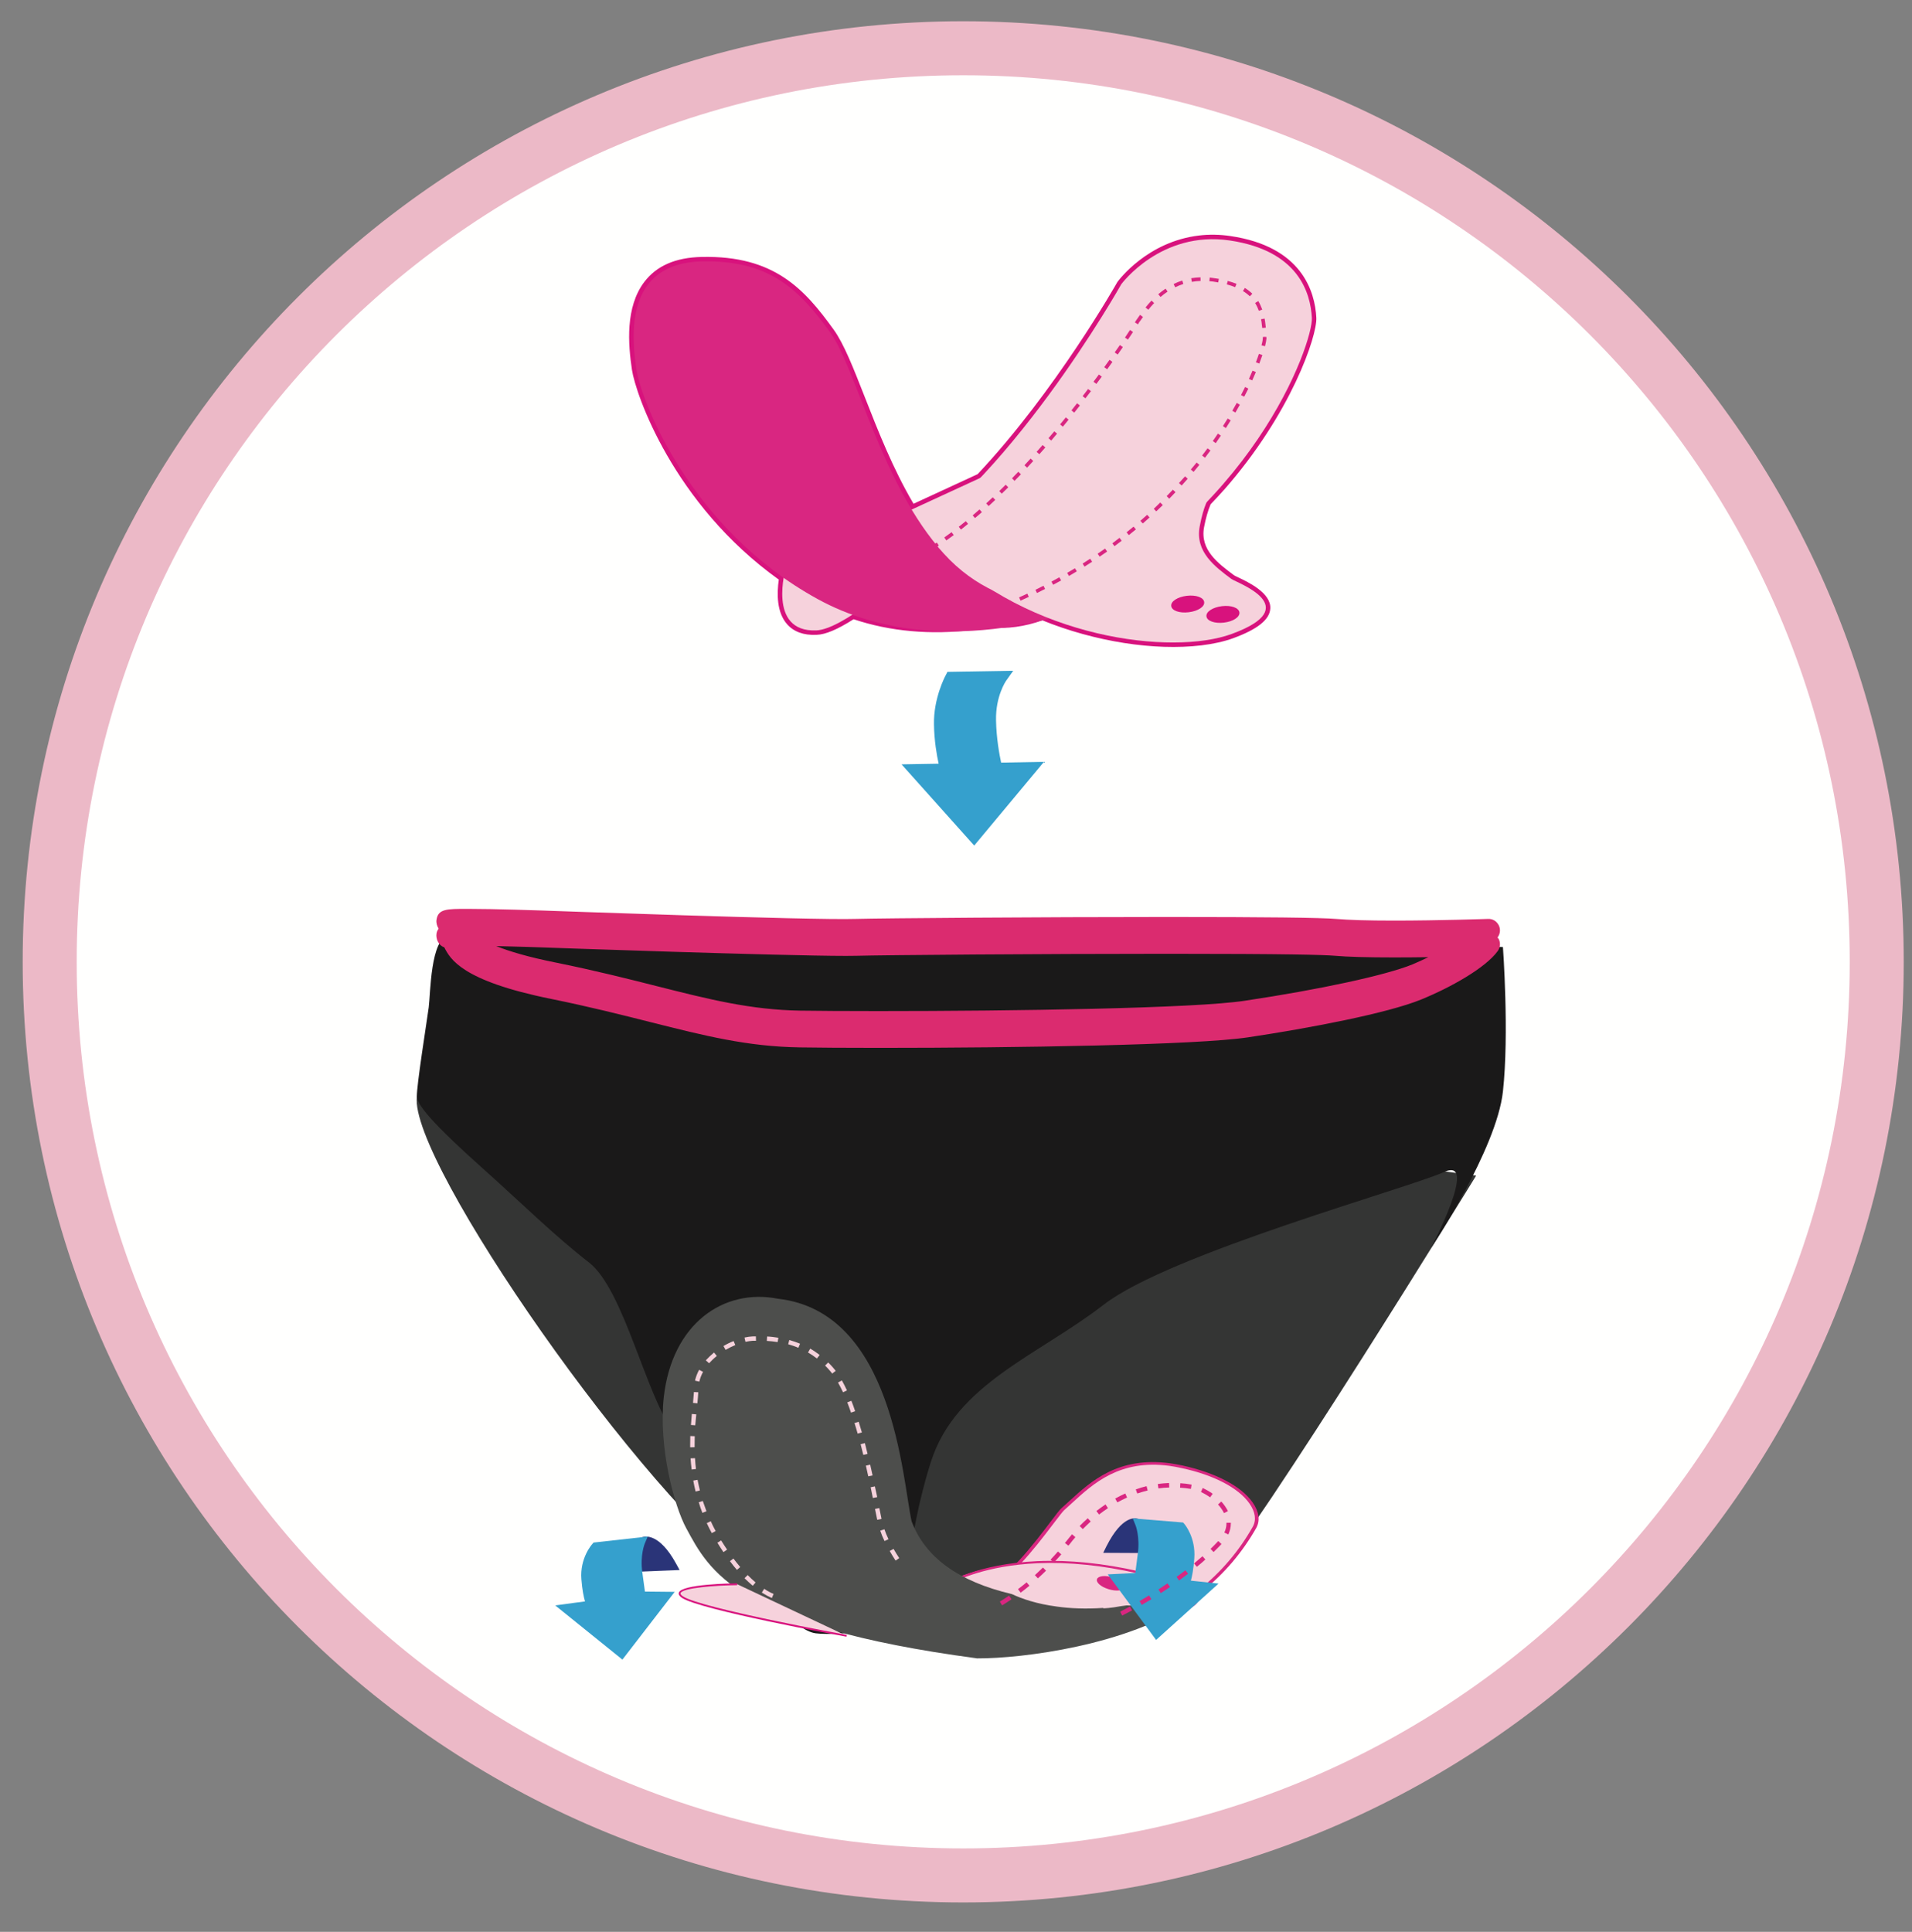 <?xml version="1.0" encoding="UTF-8"?> <svg xmlns="http://www.w3.org/2000/svg" xmlns:xlink="http://www.w3.org/1999/xlink" width="97px" height="98px" viewBox="0 0 97 98" version="1.1"><rect x="0" y="0" width="97" height="98" fill="#808080" stroke="none"/><title>Group</title><g id="Page-1" stroke="none" stroke-width="1" fill="none" fill-rule="evenodd"><g id="Copy-of-New-Packaging---Use-and-Care--A4-(1)" transform="translate(-152, -74)"><g id="Group" transform="translate(153.94, 76.448)"><path d="M93.798,47.119 C93.798,73.02 72.799,94.018 46.9,94.018 C20.999,94.018 0,73.02 0,47.119 C0,21.22 20.999,0.222 46.9,0.222 C72.799,0.222 93.798,21.22 93.798,47.119" id="Fill-380" fill="#FFFFFE"></path><path d="M72.948,57.19 C72.948,57.19 62.061,74.946 59.26,78.112 C56.458,81.276 42.302,81.7 36.515,77.648 C30.729,73.595 18.798,56.444 19.209,53.19 C19.62,49.943 72.948,57.19 72.948,57.19" id="Fill-382" fill="#343534"></path><path d="M74.307,45.594 C74.307,45.594 74.63,49.987 74.307,52.923 C73.987,55.865 70.653,60.873 70.653,60.873 C70.653,60.873 73.127,56.187 71.316,57.01 C69.5,57.83 57.375,61.163 54.055,63.736 C50.734,66.309 46.55,67.753 45.287,71.711 C44.023,75.665 44.034,79.24 43.592,79.749 C43.152,80.262 40.474,80.537 39.442,80.408 C38.407,80.284 36.559,78.144 36.137,76.715 C35.713,75.29 33.659,72.088 32.235,70.202 C30.818,68.319 29.711,62.98 27.945,61.6 C26.174,60.228 24.536,58.596 22.492,56.772 C20.451,54.947 19.233,53.695 19.209,53.19 C19.183,52.687 19.719,49.335 19.81,48.656 C19.899,47.98 19.899,45.108 20.832,45.027 C21.77,44.94 74.307,45.594 74.307,45.594" id="Fill-384" fill="#1A1919"></path><path d="M70.522,46.109 C70.257,46.235 69.993,46.362 69.719,46.475 C68.364,47.027 65.017,47.75 61.196,48.321 C58.636,48.707 49.582,48.843 42.606,48.843 C40.918,48.843 39.524,48.834 38.655,48.821 C36.134,48.779 34.038,48.25 31.389,47.58 C29.92,47.208 28.254,46.787 26.25,46.381 C24.856,46.101 23.899,45.815 23.233,45.546 C24.369,45.572 25.479,45.611 25.483,45.611 C25.603,45.618 37.675,46.044 40.977,46.044 L41.5,46.039 C42.91,46 50.871,45.937 57.288,45.937 C63.38,45.937 65.258,45.992 65.761,46.036 C66.411,46.094 67.426,46.122 68.779,46.122 C69.363,46.122 69.954,46.117 70.522,46.109 M74.029,45.115 C74.033,45.108 74.043,45.1 74.045,45.093 C74.176,44.912 74.193,44.673 74.088,44.476 C73.98,44.281 73.791,44.158 73.552,44.168 C73.549,44.168 71.064,44.253 68.779,44.253 C67.459,44.253 66.48,44.223 65.863,44.17 C65.098,44.102 62.215,44.07 57.291,44.07 C50.865,44.07 42.884,44.131 41.466,44.168 C39.22,44.241 25.652,43.743 25.525,43.74 C25.525,43.74 23.164,43.658 21.773,43.658 C20.721,43.658 20.288,43.658 20.206,44.211 C20.183,44.367 20.228,44.525 20.313,44.661 C20.267,44.729 20.222,44.801 20.206,44.909 C20.163,45.196 20.32,45.523 20.597,45.608 C20.905,46.202 21.476,47.307 26.018,48.226 C27.984,48.625 29.629,49.042 31.083,49.409 C33.816,50.097 35.971,50.643 38.635,50.685 C39.524,50.699 40.958,50.709 42.691,50.709 C49.676,50.709 58.76,50.568 61.37,50.176 C64.491,49.709 68.439,48.958 70.16,48.256 C71.649,47.649 73.428,46.653 74.045,45.796 C74.176,45.614 74.193,45.376 74.088,45.176 C74.072,45.151 74.045,45.137 74.029,45.115" id="Fill-386" fill="#DB2B6F"></path><path d="M54.159,79.098 L54.077,78.748 C59.491,78.131 59.831,74.465 59.831,74.465 C59.223,79.082 54.204,79.087 54.159,79.098" id="Fill-388" fill="#1A1919"></path><path d="M58.019,71.956 C54.692,71.24 53.239,73.004 51.985,74.104 C51.622,74.424 49.101,78.296 48.109,77.784 C48.109,77.784 51.351,80.398 58.989,78.226 C60.017,77.404 60.955,76.36 61.703,75.035 C62.202,74.146 61.079,72.622 58.019,71.956" id="Fill-390" fill="#F6D2DC"></path><path d="M55.139,78.996 C54.796,79.03 54.466,79.058 54.153,79.071 L54.16,79.098 C54.172,79.098 54.564,79.092 55.139,78.996" id="Fill-392" fill="#5792B0"></path><path d="M55.458,78.96 C54.002,78.934 52.483,78.853 51.037,78.66 C50.328,78.566 49.665,78.451 49.052,78.307 C49.62,78.554 50.452,78.824 51.576,78.975 C52.311,79.071 53.166,79.12 54.152,79.071 C54.466,79.058 54.796,79.03 55.139,78.996 C55.243,78.986 55.351,78.974 55.458,78.96" id="Fill-394" fill="#67A8D0"></path><path d="M49.907,80.275 L49.74,80.262 C49.669,80.256 49.603,80.248 49.541,80.239 C49.476,80.228 49.414,80.219 49.358,80.214 L49.322,80.329 C49.385,80.345 49.45,80.352 49.525,80.365 C49.591,80.372 49.659,80.378 49.734,80.386 L49.897,80.399 L49.907,80.275 Z M53.535,80.282 C53.358,80.446 53.28,80.515 53.244,80.545 L53.219,80.545 C53.068,80.535 52.904,80.521 52.721,80.505 L52.719,80.629 C52.901,80.646 53.068,80.659 53.215,80.667 L53.329,80.676 L53.352,80.652 C53.355,80.649 53.387,80.623 53.672,80.365 L53.535,80.282 Z M49.436,79.725 C49.195,79.806 49.038,79.884 48.967,79.964 L49.107,80.039 C49.149,79.996 49.251,79.927 49.518,79.842 L49.436,79.725 Z M50.253,79.284 L49.914,79.592 L50.051,79.675 L50.387,79.367 L50.253,79.284 Z M54.204,79.675 C54.08,79.792 53.969,79.888 53.875,79.979 L54.009,80.058 C54.106,79.969 54.218,79.872 54.342,79.753 L54.347,79.75 L54.204,79.675 Z" id="Fill-396" fill="#6D91BE"></path><path d="M51.569,79.04 L51.569,79.04 C49.173,78.725 48.089,77.866 48.043,77.828 L47.513,77.404 L48.153,77.73 L48.252,77.762 C49.003,77.859 50.59,75.765 51.353,74.758 C51.625,74.396 51.82,74.139 51.912,74.059 C52.039,73.946 52.176,73.827 52.313,73.698 C53.414,72.69 54.786,71.435 57.408,71.782 C57.613,71.811 57.822,71.848 58.041,71.894 C59.726,72.263 61.029,72.94 61.607,73.767 C61.933,74.231 61.999,74.69 61.79,75.066 C61.088,76.302 60.17,77.386 59.056,78.274 L59.024,78.292 C56.252,79.074 53.744,79.332 51.569,79.04 M48.398,77.895 C48.823,78.155 49.865,78.683 51.586,78.911 C53.724,79.191 56.193,78.943 58.932,78.168 C60.023,77.286 60.927,76.226 61.617,75.001 C61.806,74.664 61.748,74.248 61.447,73.822 C60.891,73.03 59.634,72.374 58.002,72.026 C57.793,71.98 57.588,71.941 57.388,71.913 C54.87,71.577 53.532,72.805 52.457,73.789 C52.32,73.912 52.189,74.034 52.059,74.15 C51.98,74.219 51.775,74.489 51.516,74.829 C50.426,76.269 49.212,77.789 48.398,77.895" id="Fill-398" fill="#D92681"></path><path d="M45.983,77.913 C45.983,77.913 49.215,75.838 55.706,77.324 C59.804,78.263 58.935,79.133 57.111,79.405 C57.111,79.405 49.444,79.56 45.983,77.913" id="Fill-400" fill="#F6D2DC"></path><path d="M57.251,79.463 L57.241,79.463 C57.163,79.463 49.502,79.592 46.054,77.956 L45.982,77.922 L46.048,77.876 C46.063,77.866 47.638,76.88 50.694,76.746 C52.304,76.678 54.048,76.854 55.873,77.271 C58.439,77.859 58.91,78.379 58.855,78.714 C58.799,79.04 58.208,79.316 57.264,79.463 L57.251,79.463 Z M46.253,77.905 C49.63,79.453 56.921,79.359 57.231,79.349 C58.09,79.218 58.626,78.983 58.672,78.707 C58.714,78.464 58.397,77.971 55.798,77.373 C54.002,76.962 52.284,76.785 50.697,76.854 C48.085,76.968 46.59,77.72 46.253,77.905 L46.253,77.905 Z" id="Fill-402" fill="#D92681"></path><path d="M55.1,78.088 C55.038,78.255 54.675,78.287 54.293,78.168 C53.908,78.049 53.65,77.824 53.715,77.654 C53.781,77.492 54.146,77.451 54.525,77.579 C54.911,77.693 55.168,77.922 55.1,78.088" id="Fill-404" fill="#D92681"></path><path d="M37.534,63.437 C34.763,62.888 32.15,64.706 31.735,68.431 C31.458,70.96 32.263,73.958 32.878,75.084 C34.017,77.179 35.366,80.049 47.621,81.677 C47.621,81.677 45.346,81.667 47.638,81.68 C49.936,81.691 55.302,81.004 58.427,78.829 C57.8,79.267 56.053,78.997 55.217,78.992 C55.119,79.002 55.02,79.018 54.93,79.031 C54.403,79.133 54.048,79.142 54.034,79.142 L54.028,79.121 C53.134,79.181 52.352,79.147 51.686,79.053 C50.668,78.921 49.91,78.661 49.397,78.42 C46.675,77.777 44.996,76.554 44.313,74.737 L44.31,74.737 C43.827,72.543 43.392,64.1 37.534,63.437" id="Fill-406" fill="#4D4E4C"></path><path d="M55.696,74.817 C55.696,74.817 55.144,74.63 54.4,76.095 L56.04,76.105 C56.04,76.105 56.196,75.468 55.696,74.817" id="Fill-408" fill="#2A3478"></path><path d="M54.028,76.326 L54.194,75.99 C54.988,74.424 55.651,74.556 55.771,74.597 L55.837,74.621 L55.882,74.677 C56.441,75.407 56.268,76.129 56.261,76.162 L56.218,76.337 L54.028,76.326 Z M55.576,75.038 C55.448,75.067 55.151,75.254 54.789,75.871 L55.834,75.874 C55.837,75.684 55.804,75.374 55.576,75.038 L55.576,75.038 Z" id="Fill-410" fill="#2A3478"></path><path d="M55.88,74.839 C55.88,74.839 56.138,75.48 56.014,76.418 C55.883,77.357 55.866,77.572 55.866,77.572 L54.697,77.628 L56.748,80.406 L59.344,78.059 L58.165,77.937 C58.165,77.937 58.349,77.582 58.42,76.598 C58.492,75.619 57.97,75.006 57.97,75.006 L55.88,74.839 Z" id="Fill-412" fill="#35A0CD"></path><path d="M56.712,80.744 L54.26,77.419 L55.657,77.349 C55.681,77.181 55.717,76.89 55.781,76.387 C55.902,75.519 55.671,74.929 55.667,74.924 L55.527,74.578 L58.08,74.787 L58.143,74.858 C58.165,74.883 58.731,75.551 58.649,76.617 C58.609,77.154 58.538,77.515 58.476,77.737 L59.88,77.886 L56.712,80.744 Z M55.135,77.838 L56.784,80.063 L58.809,78.235 L57.807,78.131 L57.963,77.828 C57.963,77.828 58.123,77.487 58.191,76.583 C58.244,75.89 57.966,75.4 57.846,75.225 L56.19,75.097 C56.252,75.392 56.317,75.867 56.239,76.45 C56.114,77.361 56.095,77.585 56.095,77.589 L56.075,77.789 L55.135,77.838 Z" id="Fill-414" fill="#35A0CD"></path><path d="M30.739,75.743 C30.739,75.743 31.337,75.538 32.136,76.981 L30.37,77.055 C30.37,77.055 30.2,76.418 30.739,75.743" id="Fill-416" fill="#2A3478"></path><path d="M32.538,77.198 L32.355,76.865 C31.507,75.326 30.792,75.483 30.657,75.528 L30.589,75.552 L30.54,75.612 C29.939,76.368 30.122,77.09 30.129,77.118 L30.171,77.293 L32.538,77.198 Z M30.873,75.962 C31.01,75.99 31.327,76.162 31.719,76.769 L30.592,76.814 C30.589,76.626 30.625,76.306 30.873,75.962 L30.873,75.962 Z" id="Fill-418" fill="#2A3478"></path><path d="M30.54,75.777 C30.54,75.777 30.263,76.43 30.396,77.366 C30.537,78.307 30.553,78.521 30.553,78.521 L31.813,78.533 L29.597,81.403 L26.805,79.147 L28.075,78.975 C28.075,78.975 27.879,78.628 27.804,77.643 C27.726,76.662 28.29,76.023 28.29,76.023 L30.54,75.777 Z" id="Fill-420" fill="#35A0CD"></path><path d="M29.636,81.743 L32.287,78.306 L30.779,78.291 C30.756,78.123 30.717,77.829 30.648,77.328 C30.521,76.457 30.769,75.859 30.772,75.852 L30.922,75.499 L28.173,75.805 L28.104,75.885 C28.081,75.909 27.471,76.6 27.556,77.668 C27.598,78.207 27.673,78.567 27.739,78.79 L26.227,78.992 L29.636,81.743 Z M31.34,78.761 L29.561,81.059 L27.383,79.3 L28.457,79.157 L28.293,78.861 C28.293,78.861 28.12,78.522 28.049,77.617 C27.993,76.927 28.293,76.421 28.424,76.24 L30.207,76.044 C30.139,76.347 30.07,76.825 30.155,77.406 C30.285,78.32 30.309,78.546 30.309,78.549 L30.328,78.746 L31.34,78.761 Z" id="Fill-422" fill="#35A0CD"></path><path d="M64.614,13.678 C64.546,12.421 63.945,10.266 60.448,9.751 C56.95,9.238 54.945,11.971 54.945,11.971 C54.945,11.971 51.837,17.505 47.795,21.793 L44.31,23.403 C42.272,20.02 41.27,15.935 40.17,14.407 C38.589,12.22 37.096,10.744 33.677,10.813 C29.714,10.896 30.102,14.668 30.347,16.29 C30.569,17.758 32.649,23.206 37.815,26.851 C37.662,27.769 37.58,29.605 39.47,29.532 C39.931,29.511 40.581,29.202 41.336,28.714 C43.759,29.548 46.204,29.509 48.258,29.159 C49.11,29.233 50.014,29.122 50.949,28.778 C54.672,30.308 58.541,30.447 60.539,29.715 C64.324,28.333 60.791,27.113 60.533,26.923 C59.703,26.304 58.681,25.548 58.923,24.26 C59.027,23.692 59.158,23.298 59.285,23.006 C59.52,22.759 59.749,22.516 59.968,22.27 L59.974,22.268 L59.968,22.268 C63.426,18.346 64.654,14.475 64.614,13.678" id="Fill-424" fill="#FFFFFE"></path><path d="M50.955,28.534 L51.037,28.566 C53.656,29.64 56.614,30.118 58.952,29.837 C59.53,29.768 60.036,29.655 60.461,29.5 C61.819,29.004 62.038,28.595 62.051,28.395 C62.074,27.917 61.056,27.431 60.67,27.249 C60.533,27.183 60.434,27.132 60.398,27.105 C59.566,26.485 58.43,25.642 58.697,24.217 C58.799,23.693 58.92,23.266 59.076,22.911 L59.119,22.847 C59.353,22.602 59.579,22.364 59.795,22.119 L59.844,22.058 C63.315,18.1 64.415,14.305 64.383,13.687 C64.31,12.251 63.559,10.44 60.415,9.978 C59.916,9.903 59.419,9.895 58.939,9.954 C56.529,10.243 55.144,12.09 55.129,12.107 C55.112,12.139 51.975,17.691 47.961,21.951 L47.889,22.002 L44.223,23.694 L44.114,23.519 C42.997,21.665 42.207,19.648 41.512,17.871 C40.953,16.447 40.47,15.216 39.987,14.543 C38.524,12.515 37.13,10.971 33.684,11.041 C32.486,11.069 31.647,11.431 31.114,12.13 C30.243,13.271 30.39,15.03 30.576,16.255 C30.749,17.413 32.61,22.899 37.949,26.666 L38.066,26.749 L38.041,26.889 C37.952,27.421 37.871,28.388 38.335,28.916 C38.579,29.192 38.958,29.322 39.465,29.3 C39.852,29.28 40.44,29.022 41.212,28.524 L41.303,28.461 L41.41,28.5 C43.229,29.125 45.241,29.311 47.383,29.055 C47.671,29.018 47.948,28.977 48.219,28.932 L48.248,28.928 L48.277,28.93 C49.127,29.004 50.005,28.882 50.87,28.565 L50.955,28.534 Z M59.008,30.291 L59.008,30.291 C56.617,30.576 53.61,30.103 50.942,29.022 C50.051,29.339 49.146,29.461 48.267,29.388 C48,29.433 47.72,29.476 47.435,29.509 C45.268,29.768 43.223,29.587 41.365,28.965 C40.555,29.48 39.941,29.744 39.48,29.757 C38.831,29.786 38.328,29.601 37.992,29.218 C37.466,28.624 37.466,27.683 37.57,26.955 C32.189,23.101 30.302,17.51 30.122,16.323 C29.926,15.016 29.776,13.133 30.749,11.852 C31.369,11.041 32.319,10.613 33.675,10.586 C37.339,10.511 38.867,12.212 40.355,14.275 C40.875,14.994 41.365,16.249 41.936,17.704 C42.605,19.409 43.36,21.335 44.405,23.108 L47.657,21.606 C51.621,17.39 54.717,11.915 54.746,11.86 C54.821,11.755 56.274,9.811 58.884,9.5 C59.406,9.436 59.941,9.446 60.48,9.526 C64.111,10.059 64.771,12.348 64.84,13.665 C64.889,14.586 63.559,18.54 60.141,22.421 L59.98,22.277 L59.98,22.281 L60.138,22.421 C59.929,22.658 59.707,22.896 59.478,23.133 C59.344,23.45 59.233,23.83 59.144,24.301 C58.933,25.446 59.853,26.129 60.663,26.733 C60.699,26.758 60.771,26.792 60.869,26.838 C61.411,27.096 62.544,27.638 62.505,28.416 C62.479,28.979 61.861,29.476 60.618,29.93 C60.16,30.096 59.618,30.217 59.008,30.291 L59.008,30.291 Z" id="Fill-426" fill="#D8127D"></path><path d="M37.93,26.345 C37.93,26.345 36.957,29.63 39.471,29.532 C41.989,29.427 50.192,20.689 50.192,20.689 L37.93,26.345 Z" id="Fill-428" fill="#F6D2DC"></path><path d="M60.448,9.751 C56.95,9.237 54.945,11.971 54.945,11.971 C54.945,11.971 49.1,22.384 43.011,25.713 C44.66,28.336 47.905,30.228 51.53,28.542 C61.597,23.859 64.679,14.936 64.614,13.678 C64.546,12.421 63.945,10.266 60.448,9.751" id="Fill-430" fill="#F6D2DC"></path><path d="M53.571,28.198 C53.571,28.198 49.153,29.177 45.946,25.64 C42.743,22.102 41.531,16.297 40.17,14.406 C38.589,12.22 37.096,10.745 33.677,10.812 C29.714,10.896 30.102,14.668 30.347,16.291 C30.595,17.913 33.091,24.401 39.536,27.939 C45.982,31.477 53.571,28.198 53.571,28.198" id="Fill-432" fill="#D92681"></path><path d="M59.975,22.268 C59.975,22.268 59.309,22.2 58.923,24.26 C58.682,25.548 59.704,26.304 60.534,26.923 C60.791,27.113 64.325,28.333 60.539,29.715 C57.529,30.815 50.28,29.964 45.672,25.325" id="Fill-434" fill="#F6D2DC"></path><path d="M48.829,31.914 C48.829,31.914 48.242,32.735 48.267,34.085 C48.291,35.435 48.595,36.566 48.595,36.566 L50.322,36.534 L47.475,39.951 L44.506,36.637 L46.087,36.607 C46.087,36.607 45.786,35.535 45.76,34.292 C45.74,33.05 46.321,31.961 46.321,31.961 L48.829,31.914 Z" id="Fill-436" fill="#35A0CD"></path><path d="M46.126,31.635 L49.463,31.579 L49.091,32.102 C49.088,32.112 48.568,32.863 48.591,34.082 C48.607,35.011 48.765,35.842 48.849,36.238 L51.023,36.198 L47.484,40.447 L43.798,36.327 L45.679,36.294 C45.584,35.859 45.453,35.113 45.443,34.299 C45.414,32.987 46.008,31.854 46.038,31.808 L46.126,31.635 Z M48.291,32.248 L46.527,32.278 C46.377,32.615 46.07,33.419 46.087,34.283 C46.109,35.468 46.397,36.513 46.4,36.522 L46.511,36.928 L45.222,36.95 L47.465,39.458 L49.616,36.872 L48.35,36.897 L48.284,36.651 C48.268,36.602 47.968,35.465 47.941,34.094 C47.929,33.287 48.114,32.656 48.291,32.248 L48.291,32.248 Z" id="Fill-438" fill="#35A0CD"></path><path d="M35.458,77.917 C35.458,77.917 31.774,77.959 32.682,78.571 C33.593,79.184 41.009,80.534 41.009,80.534" id="Fill-440" fill="#F6D2DC"></path><path d="M41.003,80.58 C40.698,80.527 33.564,79.218 32.656,78.61 C32.525,78.52 32.473,78.434 32.499,78.347 C32.627,77.915 35.167,77.876 35.458,77.872 L35.458,77.966 C34.39,77.976 32.669,78.098 32.584,78.375 C32.568,78.43 32.656,78.5 32.708,78.534 C33.6,79.133 40.943,80.476 41.019,80.491 L41.003,80.58 Z" id="Fill-442" fill="#D8127D"></path><path d="M56.83,73.058 L56.797,72.837 C56.986,72.805 57.176,72.795 57.368,72.783 L57.379,73.011 C57.189,73.014 57.006,73.034 56.83,73.058 L56.83,73.058 Z M58.476,73.082 C58.293,73.053 58.11,73.031 57.927,73.021 L57.94,72.795 C58.136,72.805 58.325,72.829 58.512,72.866 L58.476,73.082 Z M55.756,73.316 L55.681,73.109 C55.86,73.041 56.046,72.988 56.228,72.944 L56.284,73.162 C56.104,73.206 55.926,73.261 55.756,73.316 L55.756,73.316 Z M59.452,73.512 C59.305,73.406 59.144,73.313 58.988,73.241 L59.076,73.037 C59.249,73.119 59.423,73.216 59.583,73.33 L59.452,73.512 Z M54.746,73.767 L54.636,73.573 C54.802,73.479 54.975,73.393 55.148,73.316 L55.239,73.52 C55.073,73.595 54.903,73.68 54.746,73.767 L54.746,73.767 Z M60.157,74.311 C60.082,74.159 59.98,74.01 59.853,73.873 L60.02,73.723 C60.16,73.879 60.274,74.042 60.356,74.209 L60.157,74.311 Z M53.819,74.382 L53.682,74.204 C53.832,74.091 53.989,73.974 54.145,73.87 L54.269,74.059 C54.116,74.159 53.966,74.268 53.819,74.382 L53.819,74.382 Z M52.993,75.121 L52.833,74.965 C52.97,74.827 53.104,74.696 53.244,74.572 L53.394,74.735 C53.258,74.859 53.127,74.99 52.993,75.121 L52.993,75.121 Z M60.376,75.395 L60.174,75.298 C60.245,75.147 60.281,74.99 60.281,74.829 L60.278,74.8 L60.503,74.8 L60.503,74.827 C60.503,75.024 60.461,75.211 60.376,75.395 L60.376,75.395 Z M52.262,75.963 L52.085,75.824 L52.167,75.728 C52.258,75.612 52.35,75.496 52.447,75.385 L52.617,75.532 C52.522,75.636 52.432,75.75 52.343,75.867 L52.262,75.963 Z M59.628,76.286 L59.475,76.126 C59.618,75.986 59.749,75.855 59.866,75.728 L60.03,75.881 C59.909,76.008 59.775,76.144 59.628,76.286 L59.628,76.286 Z M51.523,76.825 L51.357,76.671 C51.484,76.54 51.605,76.401 51.732,76.258 L51.902,76.404 C51.775,76.547 51.647,76.689 51.523,76.825 L51.523,76.825 Z M58.779,77.034 L58.636,76.864 C58.786,76.74 58.926,76.619 59.066,76.498 L59.21,76.664 C59.076,76.788 58.93,76.914 58.779,77.034 L58.779,77.034 Z M50.714,77.62 L50.563,77.458 C50.697,77.334 50.831,77.206 50.969,77.073 L51.128,77.23 C50.988,77.37 50.851,77.497 50.714,77.62 L50.714,77.62 Z M57.878,77.728 L57.751,77.546 C57.904,77.435 58.055,77.323 58.198,77.21 L58.335,77.386 C58.188,77.497 58.035,77.614 57.878,77.728 L57.878,77.728 Z M49.842,78.347 L49.705,78.168 C49.845,78.064 49.992,77.949 50.143,77.823 L50.286,77.994 C50.133,78.122 49.982,78.243 49.842,78.347 L49.842,78.347 Z M56.95,78.37 L56.83,78.185 C56.986,78.083 57.14,77.981 57.29,77.876 L57.421,78.059 C57.264,78.161 57.107,78.265 56.95,78.37 L56.95,78.37 Z M55.984,78.968 L55.873,78.776 C56.033,78.683 56.193,78.584 56.356,78.486 L56.474,78.678 C56.31,78.776 56.15,78.872 55.984,78.968 L55.984,78.968 Z M48.898,78.992 L48.784,78.8 C48.925,78.714 49.081,78.611 49.251,78.496 L49.378,78.683 C49.205,78.8 49.042,78.902 48.898,78.992 L48.898,78.992 Z M54.988,79.509 L54.891,79.31 C55.057,79.223 55.22,79.14 55.387,79.05 L55.491,79.247 C55.324,79.336 55.158,79.424 54.988,79.509 L54.988,79.509 Z" id="Fill-444" fill="#D92681"></path><path d="M35.879,65.621 L35.83,65.405 C35.977,65.371 36.114,65.351 36.245,65.347 L36.408,65.347 L36.414,65.568 L36.251,65.568 C36.137,65.575 36.013,65.595 35.879,65.621 L35.879,65.621 Z M37.512,65.634 C37.335,65.606 37.156,65.587 36.963,65.575 L36.977,65.351 C37.176,65.359 37.365,65.386 37.548,65.415 L37.512,65.634 Z M38.564,65.925 C38.397,65.852 38.224,65.799 38.047,65.745 L38.103,65.529 C38.292,65.583 38.472,65.645 38.649,65.717 L38.564,65.925 Z M34.873,66.03 L34.763,65.836 C34.926,65.738 35.102,65.652 35.278,65.583 L35.363,65.787 C35.196,65.855 35.033,65.935 34.873,66.03 L34.873,66.03 Z M39.504,66.467 C39.36,66.355 39.21,66.254 39.053,66.163 L39.164,65.967 C39.327,66.059 39.49,66.171 39.644,66.29 L39.504,66.467 Z M34.034,66.708 L33.867,66.561 C33.991,66.424 34.136,66.29 34.285,66.163 L34.426,66.339 C34.279,66.455 34.151,66.581 34.034,66.708 L34.034,66.708 Z M40.28,67.232 C40.245,67.184 40.212,67.145 40.176,67.103 C40.092,67.004 40.007,66.914 39.918,66.826 L40.075,66.669 C40.166,66.757 40.258,66.851 40.346,66.958 C40.385,67.002 40.421,67.045 40.457,67.094 L40.28,67.232 Z M33.538,67.641 L33.319,67.59 C33.361,67.407 33.43,67.221 33.528,67.041 L33.728,67.145 C33.639,67.308 33.577,67.475 33.538,67.641 L33.538,67.641 Z M40.829,68.181 C40.744,68.001 40.659,67.836 40.574,67.687 L40.771,67.58 C40.856,67.733 40.943,67.903 41.028,68.086 L40.829,68.181 Z M33.44,68.742 L33.218,68.72 C33.234,68.517 33.254,68.333 33.264,68.168 L33.485,68.181 C33.476,68.352 33.459,68.54 33.44,68.742 L33.44,68.742 Z M41.234,69.214 C41.172,69.03 41.108,68.858 41.045,68.693 L41.251,68.612 C41.319,68.78 41.385,68.958 41.443,69.14 L41.234,69.214 Z M33.332,69.856 L33.113,69.841 C33.126,69.645 33.143,69.456 33.159,69.281 L33.384,69.301 C33.364,69.48 33.349,69.66 33.332,69.856 L33.332,69.856 Z M41.57,70.277 C41.522,70.1 41.466,69.917 41.41,69.742 L41.623,69.677 C41.679,69.856 41.731,70.032 41.786,70.219 L41.57,70.277 Z M33.074,70.973 L33.074,70.841 C33.074,70.695 33.077,70.547 33.08,70.401 L33.306,70.409 C33.303,70.55 33.3,70.695 33.3,70.841 L33.3,70.967 L33.074,70.973 Z M41.858,71.358 C41.813,71.179 41.767,70.999 41.721,70.816 L41.937,70.759 C41.983,70.94 42.027,71.121 42.073,71.306 L41.858,71.358 Z M33.15,72.1 C33.123,71.91 33.107,71.721 33.094,71.533 L33.319,71.524 C33.329,71.701 33.345,71.887 33.368,72.073 L33.15,72.1 Z M42.109,72.445 C42.073,72.272 42.027,72.088 41.988,71.902 L42.207,71.852 C42.25,72.037 42.289,72.224 42.328,72.401 L42.109,72.445 Z M33.349,73.216 C33.306,73.036 33.264,72.849 33.231,72.661 L33.449,72.622 C33.485,72.795 33.522,72.977 33.567,73.162 L33.349,73.216 Z M42.341,73.543 C42.306,73.371 42.266,73.188 42.231,72.999 L42.445,72.955 C42.488,73.141 42.527,73.327 42.564,73.5 L42.341,73.543 Z M33.694,74.299 C33.623,74.126 33.564,73.942 33.509,73.76 L33.714,73.694 C33.773,73.866 33.835,74.042 33.9,74.215 L33.694,74.299 Z M42.564,74.651 C42.534,74.522 42.501,74.362 42.469,74.189 L42.452,74.098 L42.668,74.056 L42.688,74.143 C42.724,74.321 42.756,74.475 42.782,74.604 L42.564,74.651 Z M34.171,75.325 C34.083,75.164 33.995,74.992 33.916,74.819 L34.119,74.722 C34.194,74.89 34.275,75.055 34.367,75.22 L34.171,75.325 Z M42.933,75.728 C42.848,75.553 42.773,75.373 42.717,75.201 L42.929,75.13 C42.982,75.293 43.053,75.466 43.135,75.636 L42.933,75.728 Z M34.763,76.291 C34.661,76.136 34.557,75.982 34.455,75.813 L34.645,75.696 C34.746,75.861 34.847,76.015 34.948,76.163 L34.763,76.291 Z M43.494,76.72 C43.393,76.559 43.288,76.4 43.197,76.233 L43.393,76.126 C43.481,76.282 43.579,76.442 43.68,76.593 L43.494,76.72 Z M35.444,77.19 C35.33,77.057 35.213,76.912 35.092,76.749 L35.269,76.615 C35.386,76.77 35.504,76.919 35.614,77.047 L35.444,77.19 Z M36.248,77.997 C36.108,77.876 35.971,77.752 35.83,77.613 L35.99,77.454 C36.121,77.589 36.258,77.714 36.392,77.828 L36.248,77.997 Z M37.218,78.62 C37.055,78.547 36.882,78.454 36.708,78.343 L36.829,78.151 C36.992,78.263 37.152,78.347 37.306,78.411 L37.218,78.62 Z" id="Fill-446" fill="#F6D2DC"></path><path d="M39.51,26.316 C39.461,26.26 39.409,26.202 39.364,26.146 L39.001,25.714 L39.481,26.008 C39.546,26.048 39.609,26.084 39.674,26.118 L39.638,26.185 C39.644,26.192 39.648,26.195 39.648,26.198 L39.618,26.224 L39.589,26.28 C39.579,26.277 39.575,26.273 39.566,26.27 L39.51,26.316 Z" id="Fill-448" fill="#D92681"></path><path d="M58.969,11.804 C58.816,11.807 58.668,11.825 58.525,11.851 L58.492,11.666 C58.646,11.644 58.799,11.624 58.962,11.621 L58.969,11.804 Z M57.682,12.125 L57.601,11.96 C57.741,11.891 57.888,11.83 58.038,11.784 L58.094,11.957 C57.953,12.003 57.813,12.059 57.682,12.125 L57.682,12.125 Z M59.861,11.879 C59.827,11.872 59.795,11.867 59.759,11.861 L59.599,11.835 C59.537,11.826 59.475,11.821 59.413,11.816 L59.433,11.632 C59.494,11.639 59.56,11.646 59.625,11.658 L59.788,11.682 C59.824,11.687 59.857,11.693 59.897,11.7 L59.861,11.879 Z M60.723,12.12 C60.592,12.067 60.448,12.018 60.298,11.98 L60.347,11.804 C60.503,11.846 60.654,11.896 60.791,11.95 L60.723,12.12 Z M56.938,12.617 L56.821,12.477 C56.941,12.377 57.066,12.281 57.193,12.195 L57.294,12.346 C57.173,12.426 57.052,12.518 56.938,12.617 L56.938,12.617 Z M61.467,12.584 C61.363,12.483 61.251,12.397 61.117,12.317 L61.215,12.159 C61.356,12.248 61.48,12.343 61.594,12.453 L61.467,12.584 Z M56.318,13.264 L56.174,13.15 C56.275,13.025 56.376,12.909 56.481,12.8 L56.612,12.926 C56.513,13.029 56.412,13.146 56.318,13.264 L56.318,13.264 Z M55.791,14.005 L55.635,13.907 C55.667,13.857 55.694,13.817 55.71,13.787 C55.746,13.741 55.785,13.685 55.837,13.608 L55.896,13.523 L56.046,13.631 L55.988,13.714 C55.932,13.796 55.89,13.857 55.857,13.892 C55.851,13.91 55.824,13.95 55.791,14.005 L55.791,14.005 Z M61.924,13.318 C61.872,13.175 61.807,13.038 61.735,12.92 L61.895,12.825 C61.973,12.953 62.038,13.101 62.097,13.257 L61.924,13.318 Z M55.282,14.779 L55.132,14.676 C55.227,14.533 55.315,14.407 55.387,14.292 L55.54,14.394 C55.465,14.504 55.38,14.635 55.282,14.779 L55.282,14.779 Z M62.277,14.174 L62.097,14.191 C62.091,14.139 62.087,14.088 62.077,14.037 C62.068,13.937 62.055,13.838 62.035,13.747 L62.215,13.712 C62.235,13.809 62.25,13.91 62.26,14.018 C62.267,14.067 62.274,14.12 62.277,14.174 L62.277,14.174 Z M54.763,15.538 L54.61,15.43 C54.704,15.299 54.792,15.174 54.874,15.056 L55.025,15.159 C54.943,15.279 54.855,15.403 54.763,15.538 L54.763,15.538 Z M62.238,15.115 L62.058,15.07 C62.114,14.867 62.123,14.762 62.126,14.717 L62.123,14.65 L62.215,14.64 L62.306,14.645 L62.31,14.722 C62.303,14.817 62.277,14.951 62.238,15.115 L62.238,15.115 Z M54.228,16.285 L54.08,16.178 C54.172,16.051 54.26,15.928 54.348,15.806 L54.495,15.913 C54.41,16.033 54.319,16.158 54.228,16.285 L54.228,16.285 Z M61.947,15.996 L61.774,15.931 C61.832,15.778 61.885,15.636 61.927,15.504 L62.104,15.563 C62.058,15.695 62.006,15.842 61.947,15.996 L61.947,15.996 Z M53.682,17.027 L53.535,16.917 C53.63,16.793 53.721,16.669 53.81,16.549 L53.956,16.659 C53.868,16.778 53.777,16.902 53.682,17.027 L53.682,17.027 Z M53.127,17.758 L52.984,17.648 C53.074,17.525 53.169,17.405 53.261,17.285 L53.407,17.393 C53.317,17.515 53.222,17.638 53.127,17.758 L53.127,17.758 Z M61.588,16.849 L61.421,16.774 C61.487,16.627 61.548,16.487 61.604,16.356 L61.774,16.426 C61.715,16.562 61.653,16.702 61.588,16.849 L61.588,16.849 Z M52.559,18.485 L52.418,18.37 C52.513,18.248 52.608,18.127 52.702,18.01 L52.846,18.122 C52.751,18.243 52.657,18.363 52.559,18.485 L52.559,18.485 Z M61.183,17.675 L61.02,17.594 C61.091,17.451 61.16,17.316 61.226,17.185 L61.392,17.265 C61.323,17.399 61.255,17.533 61.183,17.675 L61.183,17.675 Z M51.981,19.197 L51.84,19.082 C51.939,18.961 52.036,18.844 52.131,18.727 L52.272,18.841 C52.18,18.961 52.079,19.079 51.981,19.197 L51.981,19.197 Z M60.736,18.48 L60.578,18.39 C60.657,18.256 60.733,18.122 60.804,17.991 L60.961,18.083 C60.889,18.212 60.814,18.345 60.736,18.48 L60.736,18.48 Z M51.39,19.902 L51.253,19.782 C51.351,19.665 51.452,19.551 51.546,19.434 L51.687,19.551 C51.589,19.667 51.491,19.784 51.39,19.902 L51.39,19.902 Z M60.252,19.269 L60.102,19.167 C60.184,19.036 60.265,18.907 60.344,18.783 L60.497,18.877 C60.419,19.004 60.337,19.135 60.252,19.269 L60.252,19.269 Z M50.789,20.594 L50.649,20.475 C50.753,20.36 50.855,20.245 50.952,20.129 L51.093,20.25 C50.991,20.366 50.887,20.48 50.789,20.594 L50.789,20.594 Z M59.737,20.032 L59.589,19.925 C59.678,19.797 59.762,19.672 59.847,19.549 L59.997,19.651 C59.912,19.778 59.827,19.904 59.737,20.032 L59.737,20.032 Z M50.168,21.276 L50.034,21.153 C50.139,21.038 50.24,20.927 50.345,20.815 L50.479,20.938 C50.377,21.051 50.27,21.162 50.168,21.276 L50.168,21.276 Z M59.191,20.773 L59.047,20.659 C59.142,20.537 59.234,20.418 59.322,20.295 L59.469,20.405 C59.38,20.526 59.285,20.647 59.191,20.773 L59.191,20.773 Z M49.531,21.945 L49.402,21.816 C49.509,21.706 49.616,21.595 49.721,21.485 L49.855,21.612 C49.747,21.721 49.64,21.835 49.531,21.945 L49.531,21.945 Z M48.882,22.595 L48.755,22.464 C48.865,22.358 48.974,22.25 49.081,22.142 L49.212,22.273 C49.104,22.38 48.993,22.487 48.882,22.595 L48.882,22.595 Z M58.613,21.49 L58.473,21.369 C58.573,21.251 58.668,21.135 58.767,21.017 L58.907,21.133 C58.812,21.249 58.714,21.368 58.613,21.49 L58.613,21.49 Z M48.216,23.225 L48.092,23.089 C48.202,22.988 48.318,22.883 48.425,22.779 L48.552,22.911 C48.442,23.019 48.326,23.121 48.216,23.225 L48.216,23.225 Z M58.009,22.181 L57.871,22.057 C57.976,21.945 58.077,21.832 58.179,21.718 L58.316,21.837 C58.215,21.951 58.114,22.064 58.009,22.181 L58.009,22.181 Z M47.524,23.833 L47.406,23.697 C47.521,23.597 47.638,23.5 47.752,23.396 L47.873,23.533 C47.759,23.636 47.641,23.736 47.524,23.833 L47.524,23.833 Z M57.379,22.851 L57.248,22.72 C57.356,22.613 57.46,22.503 57.562,22.394 L57.696,22.519 C57.591,22.629 57.484,22.74 57.379,22.851 L57.379,22.851 Z M46.812,24.416 L46.7,24.275 C46.819,24.18 46.936,24.085 47.057,23.989 L47.171,24.127 C47.053,24.229 46.929,24.322 46.812,24.416 L46.812,24.416 Z M56.719,23.494 L56.595,23.361 C56.706,23.256 56.817,23.15 56.921,23.043 L57.052,23.174 C56.941,23.279 56.83,23.386 56.719,23.494 L56.719,23.494 Z M46.071,24.967 L45.966,24.818 C46.09,24.732 46.214,24.64 46.335,24.549 L46.446,24.696 C46.322,24.787 46.195,24.88 46.071,24.967 L46.071,24.967 Z M56.036,24.108 L55.915,23.971 C56.031,23.869 56.145,23.769 56.259,23.668 L56.379,23.804 C56.265,23.906 56.151,24.008 56.036,24.108 L56.036,24.108 Z M45.3,25.476 L45.205,25.32 C45.332,25.242 45.46,25.159 45.59,25.076 L45.689,25.228 C45.561,25.313 45.427,25.395 45.3,25.476 L45.3,25.476 Z M44.493,25.928 L44.411,25.765 C44.545,25.699 44.68,25.626 44.814,25.549 L44.902,25.71 C44.765,25.786 44.63,25.859 44.493,25.928 L44.493,25.928 Z M55.328,24.698 L55.214,24.555 C55.331,24.459 55.452,24.363 55.567,24.267 L55.687,24.407 C55.567,24.504 55.448,24.601 55.328,24.698 L55.328,24.698 Z M40.457,26.62 C40.307,26.583 40.157,26.531 40.01,26.476 L40.078,26.307 C40.216,26.362 40.36,26.407 40.503,26.445 L40.457,26.62 Z M43.651,26.311 L43.585,26.139 C43.723,26.085 43.864,26.025 44.003,25.964 L44.078,26.129 C43.935,26.195 43.794,26.253 43.651,26.311 L43.651,26.311 Z M41.385,26.753 C41.225,26.746 41.068,26.735 40.914,26.714 L40.941,26.531 C41.087,26.554 41.235,26.567 41.388,26.571 L41.385,26.753 Z M42.769,26.593 L42.724,26.415 C42.867,26.381 43.014,26.338 43.161,26.291 L43.217,26.466 C43.067,26.513 42.916,26.557 42.769,26.593 L42.769,26.593 Z M42.08,26.717 C42.005,26.73 41.927,26.737 41.852,26.74 L41.839,26.56 C41.983,26.549 42.132,26.531 42.286,26.505 L42.312,26.685 C42.234,26.698 42.158,26.71 42.08,26.717 L42.08,26.717 Z M54.6,25.259 L54.492,25.114 C54.613,25.023 54.737,24.928 54.855,24.836 L54.965,24.983 C54.848,25.076 54.724,25.167 54.6,25.259 L54.6,25.259 Z M40.144,26.999 C40.032,26.887 39.928,26.776 39.827,26.666 L39.961,26.542 C40.062,26.649 40.166,26.759 40.275,26.873 L40.144,26.999 Z M53.849,25.789 L53.747,25.64 C53.871,25.555 53.995,25.466 54.123,25.381 L54.228,25.53 C54.104,25.617 53.976,25.704 53.849,25.789 L53.849,25.789 Z M40.807,27.641 C40.693,27.536 40.581,27.432 40.47,27.326 L40.598,27.196 C40.705,27.298 40.817,27.403 40.931,27.507 L40.807,27.641 Z M53.081,26.296 L52.984,26.142 C53.111,26.061 53.241,25.978 53.368,25.896 L53.467,26.048 C53.339,26.132 53.212,26.214 53.081,26.296 L53.081,26.296 Z M52.294,26.771 L52.199,26.613 C52.333,26.535 52.464,26.459 52.595,26.381 L52.69,26.535 C52.559,26.616 52.425,26.695 52.294,26.771 L52.294,26.771 Z M41.509,28.242 C41.388,28.148 41.271,28.048 41.153,27.949 L41.271,27.808 C41.388,27.908 41.502,28.007 41.619,28.1 L41.509,28.242 Z M51.488,27.217 L51.403,27.057 C51.537,26.985 51.671,26.913 51.801,26.838 L51.893,26.998 C51.759,27.073 51.625,27.147 51.488,27.217 L51.488,27.217 Z M50.668,27.635 L50.59,27.471 C50.727,27.403 50.865,27.336 50.998,27.267 L51.079,27.429 C50.943,27.497 50.806,27.566 50.668,27.635 L50.668,27.635 Z M42.26,28.781 C42.136,28.7 42.005,28.615 41.878,28.523 L41.986,28.372 C42.11,28.464 42.234,28.549 42.358,28.627 L42.26,28.781 Z M49.835,28.023 L49.761,27.857 C49.901,27.794 50.038,27.731 50.179,27.667 L50.253,27.832 C50.116,27.896 49.976,27.959 49.835,28.023 L49.835,28.023 Z M48.97,28.357 L48.914,28.183 C49.072,28.131 49.215,28.08 49.343,28.032 L49.407,28.201 C49.278,28.248 49.13,28.301 48.97,28.357 L48.97,28.357 Z M43.093,29.208 C42.955,29.159 42.812,29.094 42.661,29.016 L42.749,28.854 C42.89,28.928 43.028,28.99 43.155,29.037 L43.093,29.208 Z M48.092,28.625 L48.043,28.452 C48.19,28.408 48.337,28.366 48.477,28.324 L48.532,28.496 C48.392,28.542 48.242,28.585 48.092,28.625 L48.092,28.625 Z M47.203,28.867 L47.157,28.69 C47.308,28.654 47.455,28.613 47.599,28.572 L47.648,28.751 C47.504,28.79 47.354,28.829 47.203,28.867 L47.203,28.867 Z M46.306,29.074 L46.267,28.895 C46.417,28.866 46.567,28.831 46.714,28.797 L46.756,28.974 C46.606,29.009 46.456,29.042 46.306,29.074 L46.306,29.074 Z M44.007,29.395 L43.57,29.336 L43.579,29.15 L44.033,29.213 L44.007,29.395 Z M45.401,29.247 L45.368,29.068 C45.519,29.043 45.669,29.016 45.819,28.987 L45.852,29.166 C45.701,29.198 45.551,29.225 45.401,29.247 L45.401,29.247 Z M44.709,29.349 C44.634,29.359 44.559,29.366 44.487,29.372 L44.467,29.193 C44.611,29.176 44.765,29.159 44.921,29.137 L44.944,29.32 L44.709,29.349 Z" id="Fill-450" fill="#D92681"></path><path d="M58.364,28.611 C57.897,28.667 57.506,28.53 57.479,28.295 C57.45,28.059 57.796,27.835 58.266,27.777 C58.736,27.721 59.125,27.86 59.151,28.095 C59.18,28.329 58.838,28.555 58.364,28.611" id="Fill-452" fill="#D8127D"></path><path d="M60.151,29.137 C59.684,29.192 59.292,29.055 59.266,28.82 C59.236,28.585 59.583,28.36 60.053,28.302 C60.523,28.247 60.911,28.386 60.938,28.62 C60.967,28.854 60.624,29.081 60.151,29.137" id="Fill-454" fill="#D8127D"></path><path d="M93.271,46.346 C93.271,71.941 72.522,92.691 46.927,92.691 C21.329,92.691 0.581,71.941 0.581,46.346 C0.581,20.749 21.329,0 46.927,0 C72.522,0 93.271,20.749 93.271,46.346 Z" id="Stroke-1517" stroke="#ECB9C7" stroke-width="2.74"></path></g></g></g></svg> 